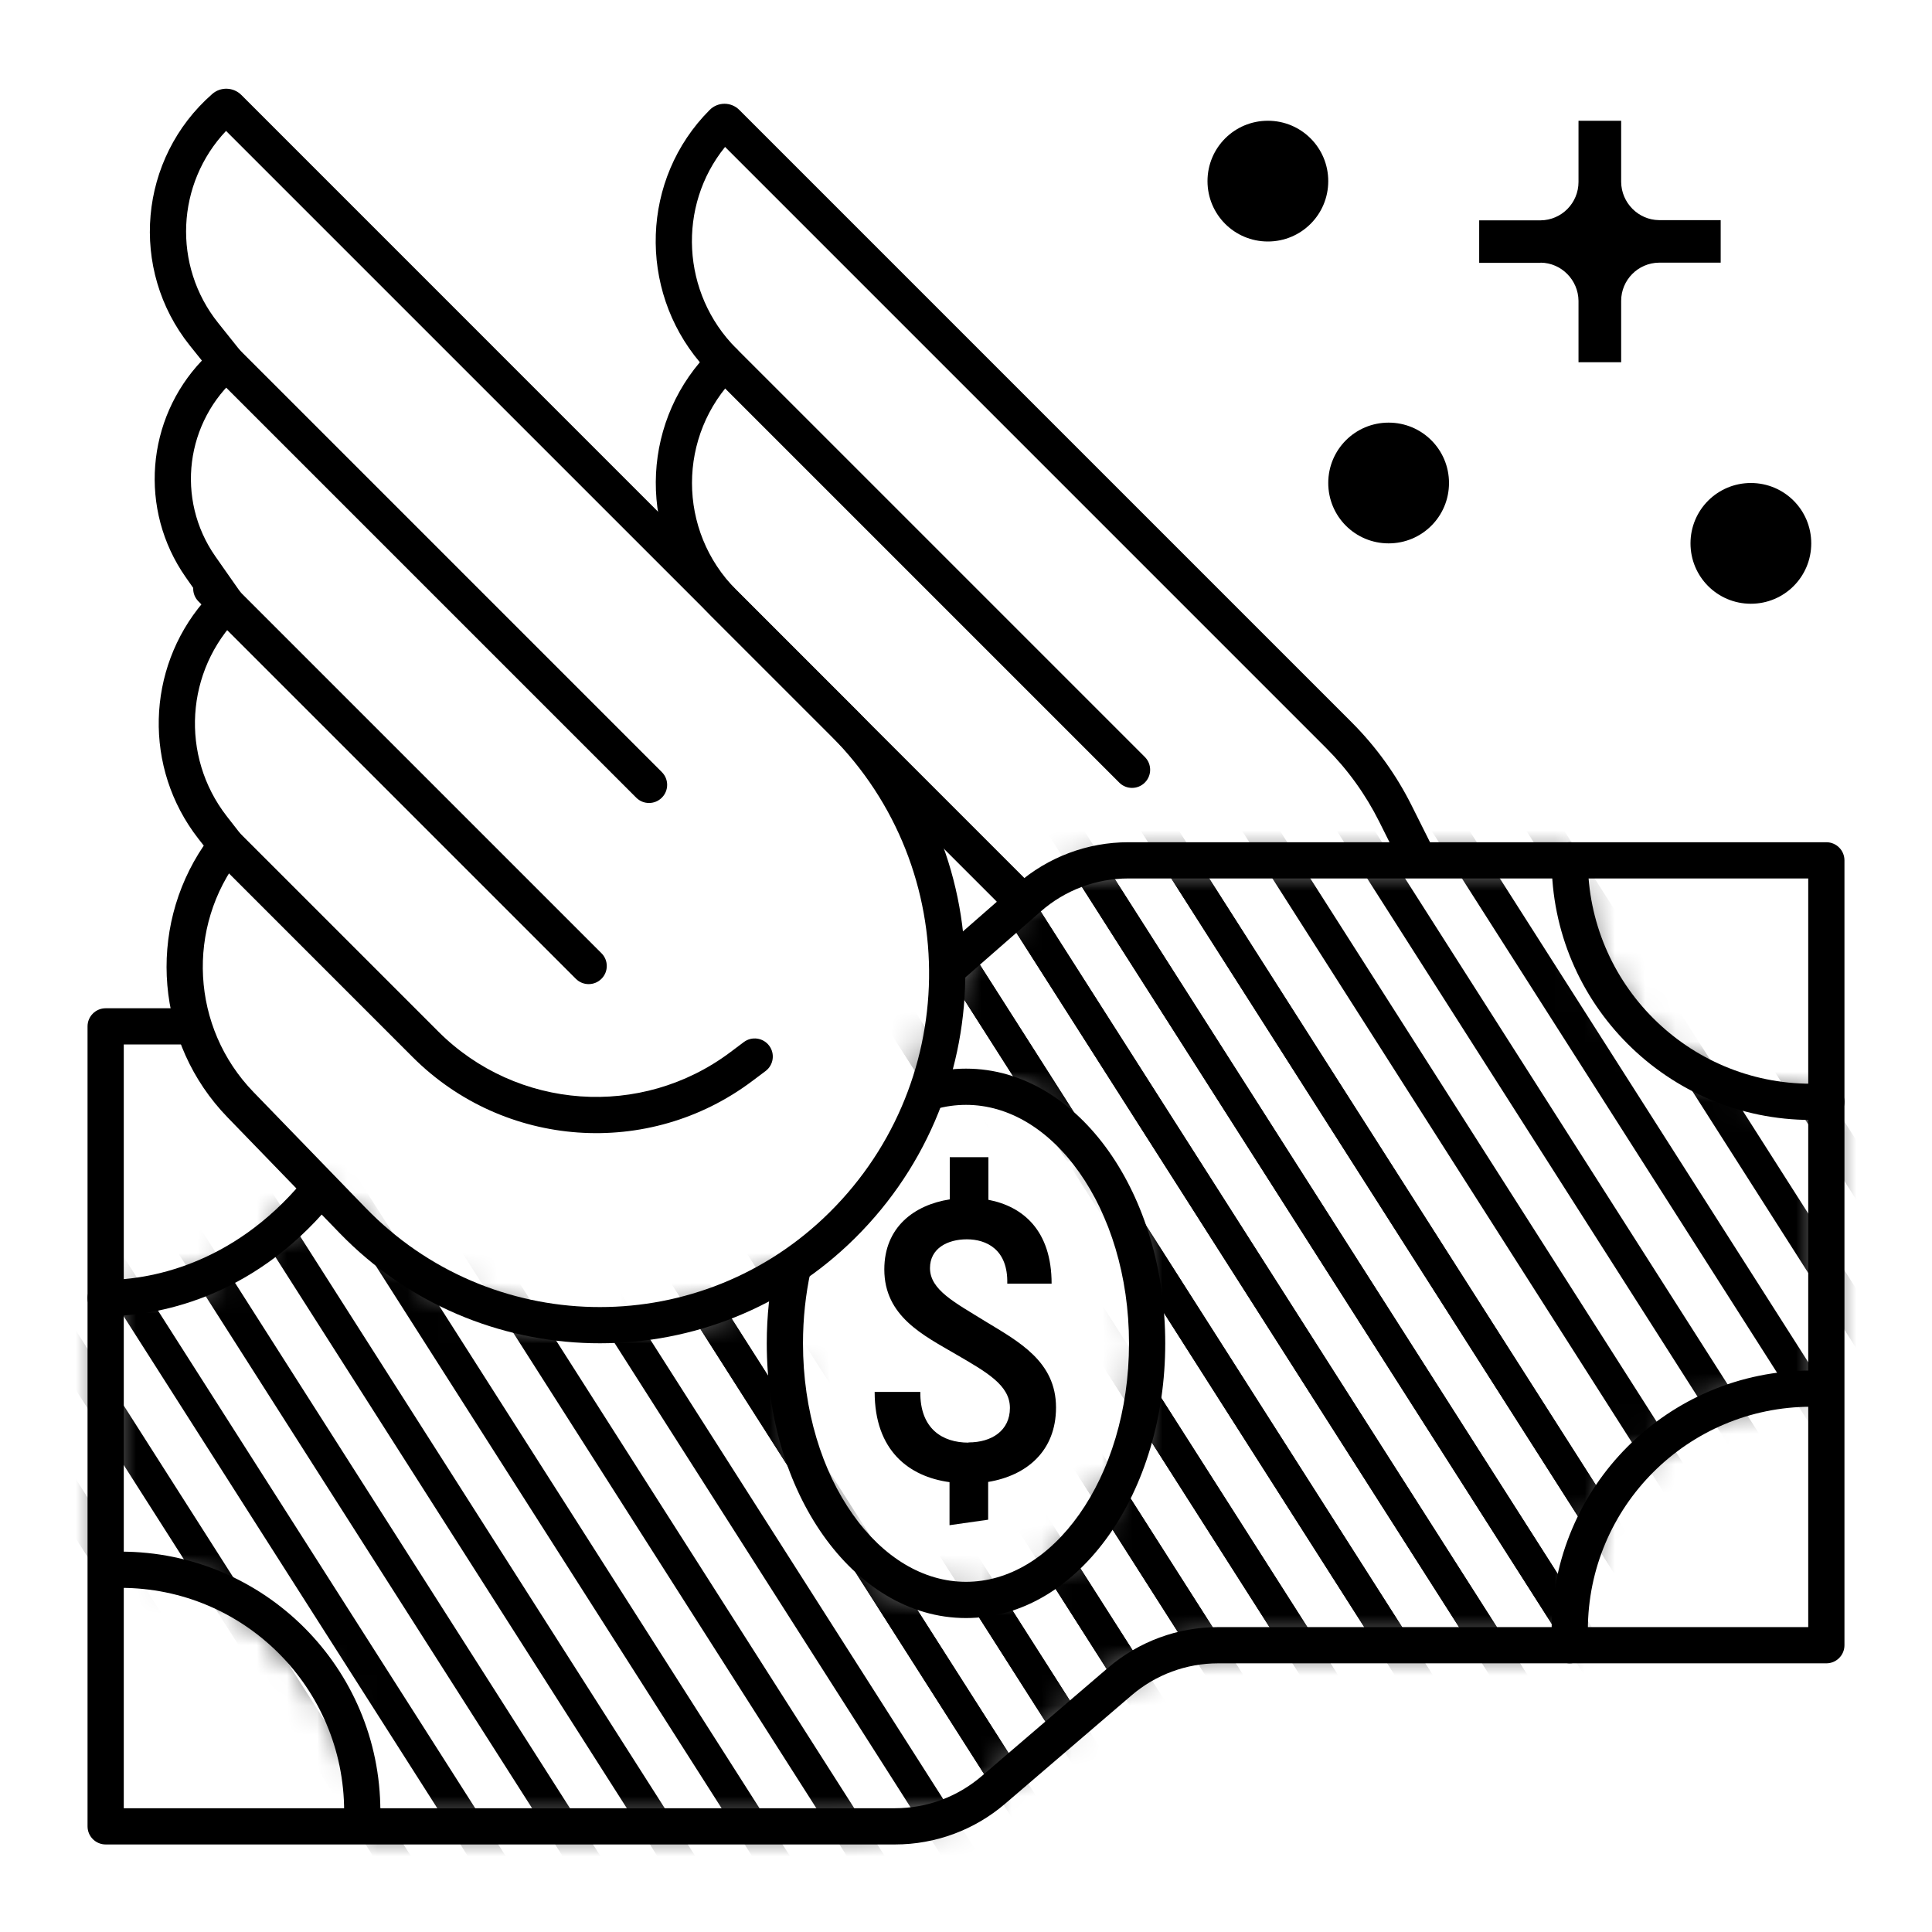 <svg width="64" height="64" viewBox="0 0 64 64" fill="none" xmlns="http://www.w3.org/2000/svg">
<g id="Libre Destino">
<g id="New">
<g id="Mask group">
<mask id="mask0_21660_7556" style="mask-type:alpha" maskUnits="userSpaceOnUse" x="3" y="28" width="58" height="33">
<path id="Vector 329" d="M6.5 42.5L3.5 43V52H5.5L8.5 53.5L10.5 55.722L12 58.5V60.5H28.5L32 60L37 55.5L40 54.5H52L52.5 51L54 48.5L57 46.5L60.5 46V36.5L57.5 36L54.5 34.5L52.5 31.5L52 28.5H37.5L35 29L33 30.5L31.5 32L30.5 36H33.5L36.5 38.5L37.5 41L38 44.5L37.5 48L35.5 51.5L32.5 53L29.5 52.5L27 49L26 45V42L24.5 43L21 44H18L14.5 42.5L12.5 41L10.5 39.5L9 41L6.5 42.5Z" fill="#D9D9D9"/>
</mask>
<g mask="url(#mask0_21660_7556)">
<g id="Group 11">
<path id="Line 18 (Stroke)" fill-rule="evenodd" clip-rule="evenodd" d="M49.881 85.878L9.299 22.215L10.193 21.649L50.776 85.311L49.881 85.878Z" fill="black"/>
<path id="Line 27 (Stroke)" fill-rule="evenodd" clip-rule="evenodd" d="M49.881 85.878L9.299 22.215L10.193 21.649L50.776 85.311L49.881 85.878Z" fill="black"/>
<path id="Line 36 (Stroke)" fill-rule="evenodd" clip-rule="evenodd" d="M29.754 98.624L-10.829 34.962L-9.934 34.395L30.648 98.058L29.754 98.624Z" fill="black"/>
<path id="Line 21 (Stroke)" fill-rule="evenodd" clip-rule="evenodd" d="M56.59 81.629L16.007 17.966L16.902 17.4L57.484 81.062L56.59 81.629Z" fill="black"/>
<path id="Line 28 (Stroke)" fill-rule="evenodd" clip-rule="evenodd" d="M56.59 81.629L16.007 17.966L16.902 17.4L57.484 81.062L56.59 81.629Z" fill="black"/>
<path id="Line 37 (Stroke)" fill-rule="evenodd" clip-rule="evenodd" d="M36.463 94.375L-4.12 30.713L-3.225 30.146L37.357 93.809L36.463 94.375Z" fill="black"/>
<path id="Line 24 (Stroke)" fill-rule="evenodd" clip-rule="evenodd" d="M63.299 77.38L22.716 13.717L23.611 13.151L64.193 76.814L63.299 77.38Z" fill="black"/>
<path id="Line 29 (Stroke)" fill-rule="evenodd" clip-rule="evenodd" d="M63.299 77.38L22.716 13.717L23.611 13.151L64.193 76.814L63.299 77.38Z" fill="black"/>
<path id="Line 38 (Stroke)" fill-rule="evenodd" clip-rule="evenodd" d="M43.172 90.127L2.589 26.464L3.484 25.898L44.066 89.56L43.172 90.127Z" fill="black"/>
<path id="Line 19 (Stroke)" fill-rule="evenodd" clip-rule="evenodd" d="M52.117 84.461L11.535 20.799L12.429 20.232L53.011 83.895L52.117 84.461Z" fill="black"/>
<path id="Line 30 (Stroke)" fill-rule="evenodd" clip-rule="evenodd" d="M52.117 84.461L11.535 20.799L12.429 20.232L53.011 83.895L52.117 84.461Z" fill="black"/>
<path id="Line 39 (Stroke)" fill-rule="evenodd" clip-rule="evenodd" d="M31.99 97.208L-8.592 33.545L-7.698 32.979L32.885 96.641L31.99 97.208Z" fill="black"/>
<path id="Line 22 (Stroke)" fill-rule="evenodd" clip-rule="evenodd" d="M58.826 80.213L18.244 16.55L19.138 15.983L59.721 79.646L58.826 80.213Z" fill="black"/>
<path id="Line 31 (Stroke)" fill-rule="evenodd" clip-rule="evenodd" d="M58.826 80.213L18.244 16.55L19.138 15.983L59.721 79.646L58.826 80.213Z" fill="black"/>
<path id="Line 40 (Stroke)" fill-rule="evenodd" clip-rule="evenodd" d="M38.699 92.959L-1.883 29.296L-0.989 28.73L39.593 92.392L38.699 92.959Z" fill="black"/>
<path id="Line 25 (Stroke)" fill-rule="evenodd" clip-rule="evenodd" d="M65.535 75.964L24.953 12.301L25.847 11.735L66.429 75.397L65.535 75.964Z" fill="black"/>
<path id="Line 32 (Stroke)" fill-rule="evenodd" clip-rule="evenodd" d="M65.535 75.964L24.953 12.301L25.847 11.735L66.429 75.397L65.535 75.964Z" fill="black"/>
<path id="Line 41 (Stroke)" fill-rule="evenodd" clip-rule="evenodd" d="M45.408 88.71L4.826 25.048L5.72 24.481L46.303 88.144L45.408 88.71Z" fill="black"/>
<path id="Line 20 (Stroke)" fill-rule="evenodd" clip-rule="evenodd" d="M54.353 83.045L13.771 19.382L14.665 18.816L55.248 82.478L54.353 83.045Z" fill="black"/>
<path id="Line 33 (Stroke)" fill-rule="evenodd" clip-rule="evenodd" d="M54.353 83.045L13.771 19.382L14.665 18.816L55.248 82.478L54.353 83.045Z" fill="black"/>
<path id="Line 42 (Stroke)" fill-rule="evenodd" clip-rule="evenodd" d="M34.226 95.792L-6.356 32.129L-5.461 31.563L35.121 95.225L34.226 95.792Z" fill="black"/>
<path id="Line 23 (Stroke)" fill-rule="evenodd" clip-rule="evenodd" d="M61.062 78.796L20.48 15.134L21.374 14.567L61.957 78.23L61.062 78.796Z" fill="black"/>
<path id="Line 34 (Stroke)" fill-rule="evenodd" clip-rule="evenodd" d="M61.062 78.796L20.48 15.134L21.374 14.567L61.957 78.23L61.062 78.796Z" fill="black"/>
<path id="Line 43 (Stroke)" fill-rule="evenodd" clip-rule="evenodd" d="M40.935 91.543L0.353 27.88L1.248 27.314L41.83 90.976L40.935 91.543Z" fill="black"/>
<path id="Line 26 (Stroke)" fill-rule="evenodd" clip-rule="evenodd" d="M67.771 74.547L27.189 10.885L28.084 10.318L68.666 73.981L67.771 74.547Z" fill="black"/>
<path id="Line 35 (Stroke)" fill-rule="evenodd" clip-rule="evenodd" d="M67.771 74.547L27.189 10.885L28.084 10.318L68.666 73.981L67.771 74.547Z" fill="black"/>
<path id="Line 44 (Stroke)" fill-rule="evenodd" clip-rule="evenodd" d="M47.645 87.294L7.062 23.631L7.957 23.065L48.539 86.727L47.645 87.294Z" fill="black"/>
<path id="Line 18 (Stroke)_2" fill-rule="evenodd" clip-rule="evenodd" d="M90.087 59.977L49.505 -3.685L50.399 -4.252L90.982 59.411L90.087 59.977Z" fill="black"/>
<path id="Line 27 (Stroke)_2" fill-rule="evenodd" clip-rule="evenodd" d="M90.087 59.977L49.505 -3.685L50.399 -4.252L90.982 59.411L90.087 59.977Z" fill="black"/>
<path id="Line 36 (Stroke)_2" fill-rule="evenodd" clip-rule="evenodd" d="M69.958 72.725L29.378 9.061L30.272 8.494L70.853 72.158L69.958 72.725Z" fill="black"/>
<path id="Line 21 (Stroke)_2" fill-rule="evenodd" clip-rule="evenodd" d="M96.796 55.728L56.214 -7.934L57.108 -8.501L97.691 55.162L96.796 55.728Z" fill="black"/>
<path id="Line 28 (Stroke)_2" fill-rule="evenodd" clip-rule="evenodd" d="M96.796 55.728L56.214 -7.934L57.108 -8.501L97.691 55.162L96.796 55.728Z" fill="black"/>
<path id="Line 37 (Stroke)_2" fill-rule="evenodd" clip-rule="evenodd" d="M76.669 68.475L36.087 4.812L36.981 4.246L77.564 67.908L76.669 68.475Z" fill="black"/>
<path id="Line 38 (Stroke)_2" fill-rule="evenodd" clip-rule="evenodd" d="M83.378 64.226L42.796 0.563L43.69 -0.003L84.273 63.659L83.378 64.226Z" fill="black"/>
<path id="Line 19 (Stroke)_2" fill-rule="evenodd" clip-rule="evenodd" d="M92.323 58.561L51.741 -5.102L52.635 -5.668L93.218 57.994L92.323 58.561Z" fill="black"/>
<path id="Line 30 (Stroke)_2" fill-rule="evenodd" clip-rule="evenodd" d="M92.323 58.561L51.741 -5.102L52.635 -5.668L93.218 57.994L92.323 58.561Z" fill="black"/>
<path id="Line 39 (Stroke)_2" fill-rule="evenodd" clip-rule="evenodd" d="M72.196 71.307L31.614 7.645L32.508 7.078L73.091 70.741L72.196 71.307Z" fill="black"/>
<path id="Line 22 (Stroke)_2" fill-rule="evenodd" clip-rule="evenodd" d="M99.032 54.312L58.45 -9.351L59.344 -9.917L99.927 53.745L99.032 54.312Z" fill="black"/>
<path id="Line 31 (Stroke)_2" fill-rule="evenodd" clip-rule="evenodd" d="M99.032 54.312L58.45 -9.351L59.344 -9.917L99.927 53.745L99.032 54.312Z" fill="black"/>
<path id="Line 40 (Stroke)_2" fill-rule="evenodd" clip-rule="evenodd" d="M78.905 67.058L38.323 3.396L39.217 2.829L79.8 66.492L78.905 67.058Z" fill="black"/>
<path id="Line 41 (Stroke)_2" fill-rule="evenodd" clip-rule="evenodd" d="M85.615 62.81L45.032 -0.853L45.927 -1.419L86.509 62.243L85.615 62.81Z" fill="black"/>
<path id="Line 20 (Stroke)_2" fill-rule="evenodd" clip-rule="evenodd" d="M94.559 57.144L53.977 -6.518L54.872 -7.085L95.454 56.578L94.559 57.144Z" fill="black"/>
<path id="Line 33 (Stroke)_2" fill-rule="evenodd" clip-rule="evenodd" d="M94.559 57.144L53.977 -6.518L54.872 -7.085L95.454 56.578L94.559 57.144Z" fill="black"/>
<path id="Line 42 (Stroke)_2" fill-rule="evenodd" clip-rule="evenodd" d="M74.433 69.891L33.85 6.229L34.745 5.662L75.327 69.325L74.433 69.891Z" fill="black"/>
<path id="Line 43 (Stroke)_2" fill-rule="evenodd" clip-rule="evenodd" d="M81.142 65.642L40.559 1.98L41.454 1.413L82.036 65.076L81.142 65.642Z" fill="black"/>
<path id="Line 44 (Stroke)_2" fill-rule="evenodd" clip-rule="evenodd" d="M87.851 61.393L47.269 -2.269L48.163 -2.836L88.745 60.827L87.851 61.393Z" fill="black"/>
</g>
</g>
</g>
<path id="Vector" d="M32.08 47.789C31.222 47.789 30.473 47.331 30.487 46.109H28.974C28.974 48.058 30.116 48.916 31.454 49.098V50.524L32.734 50.342V49.091C34.014 48.88 34.982 48.065 34.982 46.625C34.982 45.098 33.745 44.444 32.647 43.775C31.636 43.149 30.807 42.734 30.807 42.007C30.807 41.353 31.389 41.054 32.029 41.054C32.669 41.054 33.396 41.382 33.367 42.524H34.836C34.836 40.756 33.884 39.964 32.742 39.745V38.334H31.462V39.731C30.284 39.913 29.294 40.654 29.294 42.051C29.294 43.607 30.589 44.233 31.658 44.858C32.684 45.455 33.455 45.884 33.455 46.64C33.455 47.396 32.844 47.782 32.087 47.782" fill="black"/>
<path id="Vector_2" d="M51.036 8.701C51.724 8.708 52.283 9.276 52.29 9.966V12H53.703V9.973C53.703 9.973 53.703 9.973 53.703 9.966C53.703 9.276 54.262 8.708 54.957 8.701C54.957 8.701 54.971 8.701 54.978 8.701H57V7.292H54.978C54.978 7.292 54.964 7.292 54.957 7.292C54.269 7.285 53.71 6.717 53.703 6.027V4H52.29V6.027C52.29 6.724 51.731 7.292 51.036 7.299H51.022H49V8.708H51.022H51.036" fill="black"/>
<path id="Vector_3" d="M46 18C47.107 18 48 17.107 48 16C48 14.893 47.107 14 46 14C44.893 14 44 14.893 44 16C44 17.107 44.893 18 46 18Z" fill="black"/>
<path id="Vector_4" d="M58 20C59.107 20 60 19.107 60 18C60 16.893 59.107 16 58 16C56.893 16 56 16.893 56 18C56 19.107 56.893 20 58 20Z" fill="black"/>
<path id="Vector_5" d="M42 8C43.107 8 44 7.107 44 6C44 4.893 43.107 4 42 4C40.893 4 40 4.893 40 6C40 7.107 40.893 8 42 8Z" fill="black"/>
<path id="Vector 321 (Stroke)" fill-rule="evenodd" clip-rule="evenodd" d="M7.031 3.113C7.31 2.869 7.731 2.883 7.994 3.145L28.36 23.512C33.287 28.438 33.165 36.462 28.092 41.237C23.316 45.732 15.816 45.559 11.252 40.849L7.536 37.012C5.162 34.562 4.859 30.8 6.75 28.012L6.565 27.776C4.748 25.439 4.845 22.169 6.732 19.949L6.152 19.121C4.587 16.885 4.843 13.883 6.688 11.945L6.29 11.449C4.267 8.92 4.594 5.246 7.031 3.113ZM7.488 4.337C5.842 6.076 5.703 8.793 7.228 10.699L7.968 11.625C8.171 11.878 8.136 12.245 7.89 12.456C6.139 13.957 5.812 16.542 7.135 18.432L7.992 19.656C8.158 19.894 8.13 20.218 7.924 20.424C6.139 22.21 5.962 25.046 7.512 27.039L7.974 27.632C8.142 27.848 8.142 28.152 7.974 28.368C6.15 30.713 6.33 34.043 8.398 36.177L12.114 40.014C16.221 44.253 22.971 44.409 27.269 40.364C31.85 36.053 31.96 28.808 27.512 24.36L7.488 4.337Z" fill="black"/>
<path id="Vector 322 (Stroke)" fill-rule="evenodd" clip-rule="evenodd" d="M7.076 27.576C7.31 27.341 7.69 27.341 7.924 27.576L14.518 34.17C17.122 36.774 21.245 37.066 24.191 34.857L24.64 34.52C24.905 34.321 25.281 34.375 25.48 34.64C25.679 34.905 25.625 35.281 25.36 35.48L24.911 35.817C21.487 38.385 16.696 38.044 13.67 35.018L7.076 28.424C6.841 28.19 6.841 27.81 7.076 27.576Z" fill="black"/>
<path id="Vector 323 (Stroke)" fill-rule="evenodd" clip-rule="evenodd" d="M7.076 11.576C7.31 11.341 7.69 11.341 7.924 11.576L21.924 25.576C22.159 25.81 22.159 26.19 21.924 26.424C21.69 26.659 21.31 26.659 21.076 26.424L7.076 12.424C6.841 12.19 6.841 11.81 7.076 11.576ZM6.576 19.076C6.81 18.841 7.19 18.841 7.424 19.076L19.924 31.576C20.159 31.81 20.159 32.19 19.924 32.424C19.69 32.659 19.31 32.659 19.076 32.424L6.576 19.924C6.341 19.69 6.341 19.31 6.576 19.076Z" fill="black"/>
<path id="Vector 324 (Stroke)" fill-rule="evenodd" clip-rule="evenodd" d="M33.691 29.286C34.712 28.392 36.022 27.9 37.379 27.9H60.5C60.831 27.9 61.1 28.169 61.1 28.5V54.5C61.1 54.831 60.831 55.1 60.5 55.1H40.35C39.299 55.1 38.284 55.476 37.486 56.159L33.295 59.752C32.28 60.622 30.987 61.1 29.65 61.1H3.5C3.169 61.1 2.9 60.831 2.9 60.5V34C2.9 33.669 3.169 33.4 3.5 33.4H6C6.331 33.4 6.6 33.669 6.6 34C6.6 34.331 6.331 34.6 6 34.6H4.1V59.9H29.65C30.701 59.9 31.716 59.524 32.514 58.841L36.705 55.248C37.72 54.378 39.013 53.9 40.35 53.9H59.9V29.1H37.379C36.313 29.1 35.283 29.487 34.481 30.189L31.895 32.452C31.646 32.67 31.267 32.645 31.049 32.395C30.83 32.146 30.855 31.767 31.105 31.548L33.691 29.286Z" fill="black"/>
<path id="Vector 325 (Stroke)" fill-rule="evenodd" clip-rule="evenodd" d="M52 27.9C52.331 27.9 52.6 28.169 52.6 28.5C52.6 32.587 55.913 35.9 60 35.9H60.5C60.831 35.9 61.1 36.169 61.1 36.5C61.1 36.831 60.831 37.1 60.5 37.1H60C55.25 37.1 51.4 33.25 51.4 28.5C51.4 28.169 51.669 27.9 52 27.9Z" fill="black"/>
<path id="Vector 326 (Stroke)" fill-rule="evenodd" clip-rule="evenodd" d="M60.6 46C60.6 46.331 60.331 46.6 60 46.6C55.913 46.6 52.6 49.913 52.6 54L52.6 54.5C52.6 54.831 52.331 55.1 52 55.1C51.669 55.1 51.4 54.831 51.4 54.5L51.4 54C51.4 49.25 55.25 45.4 60 45.4C60.331 45.4 60.6 45.669 60.6 46Z" fill="black"/>
<path id="Vector 327 (Stroke)" fill-rule="evenodd" clip-rule="evenodd" d="M12 60.6C11.669 60.6 11.4 60.331 11.4 60C11.4 55.913 8.087 52.6 4 52.6C3.669 52.6 3.4 52.331 3.4 52C3.4 51.669 3.669 51.4 4 51.4C8.75 51.4 12.6 55.25 12.6 60C12.6 60.331 12.331 60.6 12 60.6Z" fill="black"/>
<path id="Vector 328 (Stroke)" fill-rule="evenodd" clip-rule="evenodd" d="M11.345 39.423L10.961 39.884C8.316 43.057 5.124 43.6 3.5 43.6C3.169 43.6 2.9 43.331 2.9 43C2.9 42.669 3.169 42.4 3.5 42.4C4.876 42.4 7.684 41.943 10.039 39.116L10.423 38.655L11.345 39.423Z" fill="black"/>
<path id="Ellipse 455 (Stroke)" fill-rule="evenodd" clip-rule="evenodd" d="M32 36.6C31.656 36.6 31.319 36.648 30.992 36.739C30.673 36.828 30.342 36.642 30.253 36.323C30.163 36.004 30.35 35.673 30.669 35.584C31.098 35.463 31.544 35.4 32 35.4C33.904 35.4 35.569 36.494 36.733 38.144C37.898 39.794 38.6 42.044 38.6 44.5C38.6 46.956 37.898 49.206 36.733 50.856C35.569 52.506 33.904 53.6 32 53.6C30.096 53.6 28.431 52.506 27.267 50.856C26.102 49.206 25.4 46.956 25.4 44.5C25.4 43.588 25.497 42.706 25.677 41.873C25.748 41.549 26.067 41.343 26.391 41.414C26.715 41.484 26.92 41.803 26.85 42.127C26.688 42.875 26.6 43.672 26.6 44.5C26.6 46.738 27.241 48.739 28.248 50.164C29.255 51.592 30.59 52.4 32 52.4C33.41 52.4 34.745 51.592 35.752 50.164C36.759 48.739 37.4 46.738 37.4 44.5C37.4 42.262 36.759 40.261 35.752 38.836C34.745 37.408 33.41 36.6 32 36.6Z" fill="black"/>
<path id="Vector 330 (Stroke)" fill-rule="evenodd" clip-rule="evenodd" d="M23.511 3.64C23.781 3.37 24.219 3.37 24.489 3.64L44.777 23.928C45.582 24.734 46.253 25.664 46.762 26.683L47.537 28.232L46.463 28.768L45.689 27.22C45.237 26.316 44.643 25.491 43.928 24.777L24.019 4.867C22.435 6.817 22.569 9.72 24.39 11.542C24.639 11.79 24.648 12.201 24.391 12.458C22.434 14.414 22.434 17.586 24.391 19.542L34.424 29.576L33.576 30.424L23.542 20.391C21.244 18.092 21.124 14.44 23.183 12C21.141 9.578 21.226 5.926 23.511 3.64Z" fill="black"/>
<path id="Vector 331 (Stroke)" fill-rule="evenodd" clip-rule="evenodd" d="M23.576 11.576C23.81 11.341 24.19 11.341 24.424 11.576L37.924 25.076C38.159 25.31 38.159 25.69 37.924 25.924C37.69 26.159 37.31 26.159 37.076 25.924L23.576 12.424C23.341 12.19 23.341 11.81 23.576 11.576Z" fill="black"/>
</g>
</g>
</svg>
